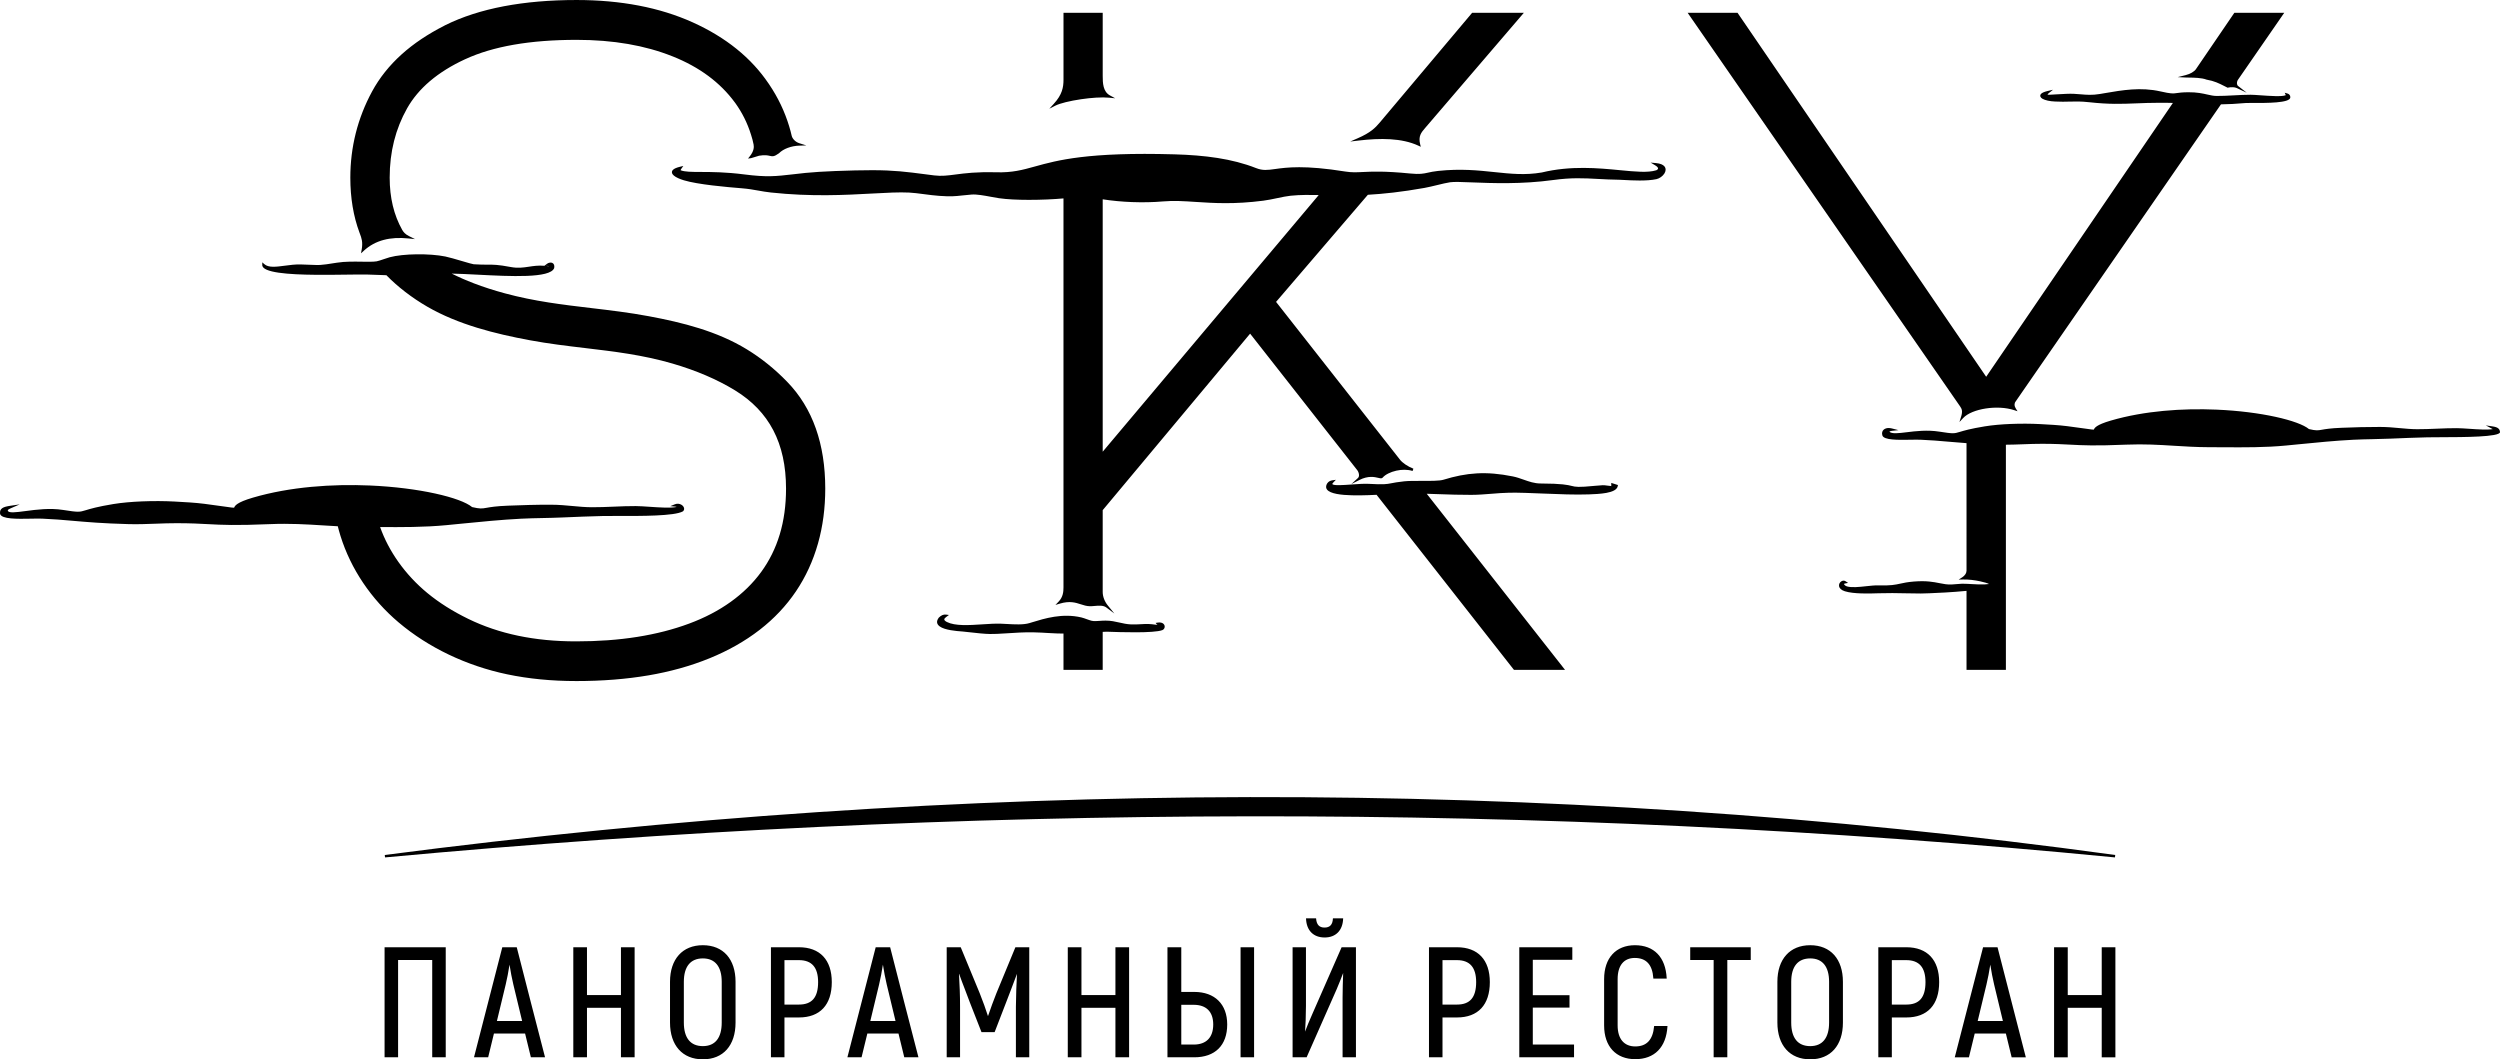 <?xml version="1.0" encoding="UTF-8"?> <!-- Creator: CorelDRAW --> <svg xmlns="http://www.w3.org/2000/svg" xmlns:xlink="http://www.w3.org/1999/xlink" xmlns:xodm="http://www.corel.com/coreldraw/odm/2003" xml:space="preserve" width="264.583mm" height="112.112mm" style="shape-rendering:geometricPrecision; text-rendering:geometricPrecision; image-rendering:optimizeQuality; fill-rule:evenodd; clip-rule:evenodd" viewBox="0 0 11174.42 4734.92"> <defs> <style type="text/css"> <![CDATA[ .fil0 {fill:black} ]]> </style> </defs> <g id="Слой_x0020_1">  <path class="fil0" d="M2575.22 3044.12c-54.7,0 -107.88,-2.51 -159.51,-7.56 -51.44,-5.03 -101.15,-12.56 -149.12,-22.62 -89.43,-18.76 -177.86,-48.41 -261.3,-88.37 -80.63,-38.6 -156.58,-86.83 -224.21,-144.13 -60.52,-51.28 -114.08,-110.91 -158.3,-176.75 -43.26,-64.39 -77.58,-134.73 -100.77,-208.99 -2.4,-7.68 -4.73,-15.58 -6.96,-23.66 -1.79,-6.48 -3.51,-13.09 -5.17,-19.8 -22.63,-1.18 -44.55,-2.55 -66.38,-3.91 -74.64,-4.66 -148.44,-9.26 -236.13,-5.6 -156.83,6.56 -214.65,3.45 -277,0.09 -37.52,-2.02 -76.69,-4.14 -139.83,-4.27 -31.75,-0.07 -63.33,1.11 -94.78,2.29 -40.14,1.5 -80.13,2.99 -120.62,1.89 -117.28,-3.21 -187.16,-9.35 -250.3,-14.9 -44.16,-3.88 -85.06,-7.48 -135.68,-9.56 -14,-0.57 -32.57,-0.22 -52.48,0.15 -59.01,1.11 -129.52,2.45 -136.2,-21.2l-0.17 -0.85c-1.36,-11.75 1.67,-19.58 10.37,-25.36 7.51,-4.99 19.33,-7.93 36.66,-10.5l40.75 -6.04 -40.33 17.58c-6.58,2.84 -11.86,5.13 -13.16,10.06 3.34,12.27 35.24,8.06 80,2.14 47.4,-6.26 108.23,-14.3 167.36,-4.95 69.31,10.96 73.11,9.81 101.62,1.16 20.01,-6.07 51.67,-15.69 122.89,-27.41 37.67,-6.2 82.32,-10.06 127.72,-11.94 50.38,-2.08 101.69,-1.71 145.4,0.63l1.86 0.1c42.09,2.26 91.31,4.9 132.15,10.12 46.34,5.92 76.16,10.23 96.04,13.1 23.28,3.36 32.88,4.74 36.66,4.26 0.11,-0.01 0.27,-0.36 0.52,-0.93 3.18,-7.2 9.98,-22.54 83.73,-44.13 166.45,-48.73 354.94,-61.45 522.51,-54.23 221.03,9.53 406.27,54.06 457.16,96.51 35.7,8.36 43.71,6.95 64.38,3.29 17.08,-3.03 42.47,-7.53 97.1,-9.63 33.43,-1.29 63.91,-2.39 94.68,-3.15 30.63,-0.76 61.43,-1.17 95.52,-1.09 36.13,0.08 67.33,3.01 97.74,5.86 28.22,2.64 55.78,5.23 85.74,5.39 31.43,0.16 64.72,-1.22 97.89,-2.59 33.5,-1.39 66.89,-2.77 98.54,-2.56 17.5,0.12 39.4,1.62 62.49,3.19 44.24,3.02 92.89,6.34 119.63,0.8l0.66 -0.17c-1.25,-0.69 -3.25,-1.25 -6.03,-1.49l-22.81 -1.98 21.24 -8.55c9.7,-3.9 19.58,-2.53 27.1,1.35 3.73,1.92 6.92,4.48 9.26,7.33 2.54,3.1 4.16,6.65 4.49,10.28 0.4,4.31 -0.95,8.53 -4.55,12.06l-0.51 0.51 -0.63 0.35c-37.28,21.24 -187.76,20.73 -287.63,20.4 -27.98,-0.09 -51.96,-0.17 -68.28,0.24 -30.78,0.77 -61.17,1.73 -91.62,2.83 -30.21,1.09 -60.55,2.35 -91.52,3.76 -29.7,1.34 -59.2,1.95 -88.47,2.56 -31.87,0.65 -63.5,1.31 -95.43,2.94 -88.84,4.56 -180.58,13.67 -269.8,22.53 -21.03,2.09 -41.89,4.16 -63.65,6.26 -49.98,4.82 -100.59,7.11 -151.48,8.11 -48.22,0.95 -96.72,0.74 -145.24,0.45 19.43,54.92 47.2,107.16 81.14,155.16 36.95,52.26 81.19,99.48 129.9,139.62 26.24,21.62 54.58,42.04 85.03,61.28 30.4,19.22 62.97,37.28 97.69,54.21 34.52,16.83 70.36,31.54 107.5,44.1 37.18,12.58 75.72,23.04 115.59,31.38 40.19,8.41 81.87,14.71 125.02,18.9 43.09,4.19 87.86,6.27 134.32,6.27 49.1,0 96.32,-1.67 141.65,-4.98 45.56,-3.33 89.28,-8.33 131.14,-14.96 42.08,-6.67 82.48,-14.98 121.17,-24.89 38.73,-9.93 75.85,-21.51 111.33,-34.7 34.84,-12.96 67.77,-27.54 98.74,-43.73 30.84,-16.12 59.82,-33.91 86.92,-53.34 53.64,-38.47 99.47,-83.11 136.5,-134.02 36.08,-49.59 63.87,-105.2 82.47,-166.93 9.42,-31.25 16.49,-63.98 21.2,-98.14 4.7,-34.14 7.06,-69.88 7.06,-107.19 0,-50.63 -4.76,-97.7 -14.28,-141.2 -9.52,-43.44 -23.77,-83.34 -42.75,-119.67 -18.82,-35.99 -42.47,-68.83 -70.92,-98.5 -28.48,-29.7 -61.81,-56.25 -99.97,-79.63 -40.03,-24.46 -83.42,-46.72 -130.14,-66.73 -46.74,-20.03 -96.77,-37.82 -150.07,-53.33 -132.32,-38.51 -260.64,-53.73 -390.24,-69.1 -81.02,-9.61 -162.55,-19.28 -246.25,-34.8 -77.6,-14.39 -157.74,-31.91 -235.72,-55.8 -78.11,-23.93 -154.07,-54.28 -223.14,-94.28 -33.66,-19.49 -67.23,-41.9 -99.09,-66.47 -29.85,-23.03 -58.21,-47.96 -83.74,-74.17l-20.13 -0.78c-21.07,-0.82 -42.52,-1.66 -65.49,-2.26 -19.58,-0.51 -51.08,-0.1 -88.65,0.39 -42.39,0.55 -92.53,1.2 -142.15,0.76 -120.94,-1.09 -238.69,-9.37 -238.39,-43.67l0.11 -12.04 8.98 7.99c18.82,16.74 53.02,12.18 91.66,7.04 22.75,-3.03 46.99,-6.25 71.11,-5.59 20.41,0.56 35.18,1.17 46.8,1.65 17.95,0.74 28.44,1.17 39.56,0.63 15.66,-0.76 33.03,-3.49 74.75,-10.03l1.22 -0.19c35.78,-5.6 76.04,-4.94 111.12,-4.38 26.29,0.43 49.63,0.81 65.57,-1.58 6.28,-0.93 19.92,-5.57 33.14,-10.06 9.56,-3.24 18.92,-6.43 25.45,-8.19 30.55,-8.24 74.74,-12.62 119.97,-13.22 46.33,-0.62 93.84,2.71 128.93,9.85 16.72,3.41 47.36,12.41 74.61,20.42 25.1,7.37 47.31,13.89 52,14.21 28.17,1.87 45.85,1.82 61.17,1.78 27.58,-0.08 47.75,-0.14 104.1,10.48 32.47,6.13 56.5,2.49 81.24,-1.26 20.91,-3.17 42.34,-6.42 69.85,-4.23l11.76 -9.09c3.35,-2.59 8.33,-4.65 13.22,-5.15 3.47,-0.35 7.01,0.02 10.12,1.46 3.4,1.57 6.2,4.29 7.78,8.5 1.33,3.54 1.71,8.11 0.69,13.88l-0.1 0.58 -0.2 0.49c-18.1,45.77 -194.82,36.7 -341.58,29.17 -43.05,-2.21 -83.5,-4.29 -116.29,-4.85 30.74,15.46 63.72,29.94 98.92,43.42 42.93,16.44 89.09,31.35 138.45,44.72 132.47,35.89 258.9,50.86 386.12,65.91 84.84,10.04 170.03,20.12 257.95,36.53 75.48,14.09 151.61,30.78 225.36,54.02 73.96,23.3 145.61,53.21 211.99,93.71 32.58,19.87 63.9,41.91 93.95,66.09 30.09,24.21 58.93,50.58 86.49,79.08 28.57,29.39 53.56,61.5 74.93,96.3 21.4,34.81 39.21,72.37 53.43,112.62 14.01,39.68 24.52,81.95 31.52,126.76 7.02,44.85 10.52,92.13 10.52,141.81 0,43.37 -2.71,85.54 -8.11,126.47 -5.4,40.9 -13.5,80.44 -24.28,118.59 -22.1,78.19 -55.07,149.76 -98.55,214.22 -43.51,64.5 -97.58,121.92 -161.84,171.77 -67.49,52.36 -143.07,94.1 -222.64,126.72 -88.32,36.21 -181.52,61.18 -273.98,76.96 -49.91,8.52 -101.86,14.91 -155.83,19.17 -54.12,4.26 -110.21,6.39 -168.22,6.39zm-854.66 1189.81l271.79 0 0 491.91 -60.41 0 0 -434.99 -152.55 0 0 434.99 -60.41 0 0 -491.91 1.58 0zm713.65 491.91l-61.28 0 -25.84 -106.13 -139.27 0 -25.83 106.13 -63.31 0c42.12,-163.98 84.22,-327.97 126.5,-491.91l64.58 0c41.72,164.03 84.06,328.06 126.49,491.91l-2.04 0zm-173.73 -325.88l-39.33 163.53 112.61 0 -39.33 -163.53c-3.24,-13.22 -6.34,-28.11 -9.04,-42.31 -3.41,-17.87 -6.22,-34.71 -7.93,-45.88 -1.7,11.15 -4.52,27.98 -7.92,45.83 -2.71,14.21 -5.82,29.11 -9.05,42.36zm515.04 47.63l0 -213.66 61.11 0 0 491.91 -61.11 0 0 -221.34 -151.85 0 0 221.34 -61.11 0 0 -491.91 61.11 0 0 213.66 151.85 0zm473.3 243.5c-25.08,28.23 -61.52,43.83 -107.19,43.83 -45.72,0 -82.36,-15.64 -107.62,-43.93 -25.35,-28.4 -39.19,-69.53 -39.19,-120.33l0 -182.24c0,-50.49 13.86,-91.46 39.24,-119.78 25.26,-28.17 61.87,-43.79 107.57,-43.79 45.64,0 82.05,15.58 107.13,43.69 25.27,28.32 38.98,69.33 38.98,119.88l0 182.24c0,50.87 -13.69,92.03 -38.92,120.43zm-170.38 -41.92c14.17,17.49 35.29,26.74 63.19,26.74 27.58,0 48.54,-9.26 62.62,-26.78 14.36,-17.86 21.68,-44.38 21.68,-78.47l0 -182.24c0,-33.76 -7.33,-60.11 -21.72,-77.89 -14.08,-17.41 -35.03,-26.66 -62.58,-26.66 -27.87,0 -48.98,9.23 -63.15,26.6 -14.51,17.78 -21.85,44.15 -21.85,77.95l0 182.24c0,34.12 7.33,60.65 21.81,78.51zm369.08 -415.24l123.59 0c46.85,0 83.54,14.13 108.55,40.69 25,26.57 38.26,65.53 38.26,115.19 0,50.87 -13.16,90.26 -37.99,117 -25.01,26.93 -61.79,40.98 -108.82,40.98l-64.75 0 0 178.05 -60.41 0 0 -491.91 1.58 0zm58.83 256.25l64.75 0c28.85,0 50.28,-7.85 64.44,-24.24 14.22,-16.45 21.25,-41.6 21.25,-76.12 0,-32.78 -7.03,-57.4 -21.25,-73.76 -14.17,-16.3 -35.6,-24.5 -64.44,-24.5l-64.75 0 0 198.63zm596.86 235.67l-61.28 0 -25.84 -106.13 -139.27 0 -25.83 106.13 -63.31 0c42.12,-163.98 84.22,-327.97 126.5,-491.91l64.58 0c41.72,164.03 84.06,328.06 126.49,491.91l-2.04 0zm-173.72 -325.88l-39.33 163.53 112.61 0 -39.33 -163.53c-3.23,-13.22 -6.33,-28.11 -9.04,-42.31 -3.41,-17.87 -6.22,-34.71 -7.94,-45.88 -1.7,11.15 -4.51,27.98 -7.92,45.83 -2.71,14.21 -5.82,29.11 -9.05,42.36zm524.23 39.53l84.89 -205.56 61.97 0 0 491.91 -59.71 0 0 -225.71c0.35,-26.58 0.88,-51.74 1.66,-76.16 0.77,-24.04 1.8,-47.39 3.15,-70.66l-0.14 -0.03c-8.29,23.02 -18.38,49.12 -28.98,76.57 -6.29,16.28 -12.78,33.07 -19.42,50.58l-51.37 132.99 -58.7 0 -52.07 -132.97c-7.33,-20.16 -15.06,-40.16 -22.47,-59.39 -9.38,-24.28 -18.28,-47.35 -25.29,-67.84l-0.79 0.16c1.36,23.25 2.56,46.55 3.41,70.58 0.87,24.51 1.4,49.68 1.4,76.16l0 225.71 -59.71 0 0 -491.91 62.68 0 84.89 205.56c6,14.81 13.48,34.6 20.42,53.84 6.5,18 12.48,35.48 16.29,47.82l0.51 0c4.49,-13.42 11.33,-32.77 18.48,-52.22 6.53,-17.78 13.34,-35.71 18.9,-49.43zm531.99 8.1l0 -213.66 61.11 0 0 491.91 -61.11 0 0 -221.34 -151.85 0 0 221.34 -61.11 0 0 -491.91 61.11 0 0 213.66 151.85 0zm352.15 278.25l-119.58 0 0 -491.91 61.81 0 0 199.69 57.77 0c46.23,0 82.93,13.79 108.17,38.67 25.56,25.2 39.33,61.71 39.33,106.75 0,46.72 -13.52,83.32 -38.64,108.32 -25.27,25.15 -62.21,38.48 -108.87,38.48zm266.02 0l-58.83 0 0 -491.91 60.41 0 0 491.91 -1.58 0zm-323.79 -234.6l0 177.68 55.68 0c27.6,0 49.66,-7.78 64.63,-23.22 14.51,-14.96 22.46,-37.22 22.46,-66.66 0,-28.76 -7.94,-50.49 -22.44,-65.1 -14.98,-15.1 -37.04,-22.7 -64.65,-22.7l-55.68 0zm700.01 -323.23c-14.28,14.52 -34.49,22.29 -59.16,22.29 -24.99,0 -45.35,-7.74 -59.71,-22.23 -14.2,-14.32 -22.5,-35.21 -23.56,-61.67l-0.06 -1.64 44.99 0 0.12 1.47c1.02,13.25 4.55,23.23 10.74,29.85 6.14,6.56 15.02,9.88 26.78,9.88 12.11,0 21.17,-3.32 27.3,-9.88 6.19,-6.61 9.54,-16.59 10.22,-29.82l0.08 -1.5 45.73 0 -0.06 1.64c-1.05,26.42 -9.33,47.29 -23.41,61.62zm-140.85 557.83l-61.63 0 0 -491.91 59.71 0 0 262.02c0,16.1 -0.43,39.86 -1.27,63.61 -0.66,18.46 -1.57,36.84 -2.73,51.52 3.73,-9.78 8.53,-22.22 13.88,-35.43 5.93,-14.63 12.57,-30.36 19.24,-44.76l130.27 -296.96 64.05 0 0 491.91 -59.71 0 0 -267.6c0,-14.21 0.34,-34.34 0.84,-54.77 0.48,-19.62 1.13,-39.45 1.78,-54.44 -7.4,19.23 -19.96,51.64 -28.92,72.14l-134.48 304.67 -1.03 0zm549.57 -491.91l123.59 0c46.85,0 83.54,14.13 108.55,40.69 25,26.57 38.26,65.53 38.26,115.19 0,50.87 -13.16,90.26 -37.99,117 -25.02,26.93 -61.79,40.98 -108.82,40.98l-64.75 0 0 178.05 -60.41 0 0 -491.91 1.58 0zm58.83 256.25l64.75 0c28.85,0 50.28,-7.85 64.44,-24.24 14.22,-16.45 21.26,-41.6 21.26,-76.12 0,-32.78 -7.04,-57.4 -21.26,-73.76 -14.17,-16.3 -35.6,-24.5 -64.44,-24.5l-64.75 0 0 198.63zm403.64 13.63l0 165.11 184.33 0 0 56.92 -244.74 0 0 -491.91 237.06 0 0 56.22 -176.65 0 0 158.13 164.08 0 0 55.53 -164.08 0zm560.17 192.08c-24.56,25.05 -59.2,38.34 -102.26,38.34 -42.4,0 -77.7,-13.94 -102.15,-40.5 -23.54,-25.57 -36.98,-62.8 -36.98,-110.5l0 -206.67c0,-47.78 13.31,-85.21 36.66,-110.95 24.18,-26.66 59.09,-40.74 101.07,-40.74 42.58,0 76.99,13.24 101.32,38.54 24.01,24.96 38.16,61.65 40.6,108.89l0.08 1.66 -59.69 0 -0.09 -1.47c-2.05,-30.68 -10.12,-53.24 -23.79,-68.15 -13.94,-15.2 -33.8,-22.54 -59.13,-22.54 -23.66,0 -43.3,8 -56.73,24.54 -12.66,15.61 -19.89,38.86 -19.89,70.23l0 206.67c0,30.96 7.52,54 20.54,69.51 13.88,16.53 34.1,24.57 58.18,24.57 25.38,0 45.08,-7.34 59.07,-22.19 14.06,-14.92 22.49,-37.49 25.24,-67.84l0.13 -1.44 59.67 0 -0.1 1.67c-2.81,46.77 -17.26,83.41 -41.76,108.39zm144.98 -461.96l269 0 0 56.92 -104.73 0 0 434.99 -61.11 0 0 -434.99 -104.73 0 0 -56.92 1.58 0zm642.09 457.16c-25.08,28.23 -61.52,43.83 -107.19,43.83 -45.72,0 -82.36,-15.64 -107.62,-43.93 -25.35,-28.4 -39.19,-69.53 -39.19,-120.33l0 -182.24c0,-50.49 13.86,-91.46 39.24,-119.78 25.26,-28.17 61.87,-43.79 107.57,-43.79 45.64,0 82.05,15.58 107.13,43.69 25.27,28.32 38.98,69.33 38.98,119.88l0 182.24c0,50.87 -13.7,92.03 -38.93,120.43zm-170.38 -41.92c14.17,17.49 35.29,26.74 63.19,26.74 27.58,0 48.54,-9.26 62.62,-26.78 14.37,-17.86 21.68,-44.38 21.68,-78.47l0 -182.24c0,-33.76 -7.33,-60.11 -21.72,-77.89 -14.08,-17.41 -35.03,-26.66 -62.58,-26.66 -27.87,0 -48.98,9.23 -63.15,26.6 -14.51,17.78 -21.85,44.15 -21.85,77.95l0 182.24c0,34.12 7.33,60.65 21.81,78.51zm369.08 -415.24l123.59 0c46.85,0 83.54,14.13 108.55,40.69 25,26.57 38.26,65.53 38.26,115.19 0,50.87 -13.16,90.26 -37.99,117 -25.01,26.93 -61.79,40.98 -108.82,40.98l-64.75 0 0 178.05 -60.41 0 0 -491.91 1.58 0zm58.83 256.25l64.75 0c28.85,0 50.28,-7.85 64.44,-24.24 14.22,-16.45 21.25,-41.6 21.25,-76.12 0,-32.78 -7.03,-57.4 -21.25,-73.76 -14.17,-16.3 -35.6,-24.5 -64.44,-24.5l-64.75 0 0 198.63zm596.86 235.67l-61.28 0 -25.83 -106.13 -139.27 0 -25.84 106.13 -63.31 0c42.43,-163.86 84.77,-327.88 126.5,-491.91l64.58 0c42.27,163.94 84.38,327.93 126.49,491.91l-2.03 0zm-173.72 -325.88l-39.33 163.53 112.61 0 -39.33 -163.53c-3.23,-13.22 -6.33,-28.11 -9.04,-42.31 -3.41,-17.87 -6.22,-34.71 -7.93,-45.88 -1.71,11.15 -4.52,27.98 -7.92,45.83 -2.71,14.21 -5.82,29.11 -9.05,42.36zm515.04 47.63l0 -213.66 61.11 0 0 491.91 -61.11 0 0 -221.34 -151.85 0 0 221.34 -61.11 0 0 -491.91 61.11 0 0 213.66 151.85 0zm-6955.33 -3259.25c4.09,0.42 8.32,0.96 12.7,1.64 0.73,-0.03 1.31,-0.27 1.61,-0.6 -0.62,-0.44 -2.04,-0.76 -4.6,-0.82l-9.71 -0.22zm7014.24 2644.01c-1288.67,-125.58 -2577.33,-185.24 -3865.93,-183.68 -1288.7,1.56 -2577.43,64.36 -3866.17,183.7l-1.2 -10.85c1289.1,-167.88 2578.24,-256.44 3867.39,-258.74 1289.16,-2.3 2578.29,81.65 3867.38,258.74l-1.25 10.85 -0.22 -0.02zm-1023.29 -1917.56c7.21,-2.26 16.39,-2.36 26.62,0.27l29.23 7.52 -30 3.21c-4.86,0.52 -8.46,1.94 -10.41,3.6l-0.27 0.24c11.72,10.39 40.15,6.91 77.83,2.29 40.55,-4.97 91.35,-11.19 145.75,-2.61 62.46,9.84 65.89,8.81 91.59,1.03 18.03,-5.45 46.58,-14.09 111.11,-24.66 34.06,-5.58 74.42,-9.07 115.47,-10.76 45.53,-1.88 91.9,-1.54 131.4,0.57l1.17 0.06c38.15,2.04 82.85,4.43 119.95,9.14 41.92,5.33 68.79,9.2 86.73,11.77 21.02,3.02 29.69,4.27 33.03,3.84 0.19,-0.02 -0.09,-0.18 0.05,-0.52 2.94,-6.57 9.14,-20.53 75.98,-40.02 150.45,-43.88 320.79,-55.33 472.22,-48.83 199.67,8.58 367.06,48.66 413.27,86.9 32.05,7.48 39.26,6.21 57.86,2.92 15.44,-2.72 38.39,-6.78 87.8,-8.68 30.2,-1.15 57.74,-2.15 85.55,-2.83 27.67,-0.68 55.51,-1.06 86.32,-0.98 32.65,0.08 60.83,2.71 88.31,5.28 25.5,2.38 50.4,4.71 77.47,4.85 28.44,0.14 58.57,-1.1 88.58,-2.34 30.21,-1.25 60.32,-2.49 88.89,-2.31 15.85,0.11 35.65,1.46 56.5,2.87 37.92,2.58 79.43,5.4 104.13,1.43l-3.1 -1.76 -28.07 -15.01 31.46 4.78c11.58,1.76 19.02,4.46 23.9,8.31 5.48,4.34 7.58,9.71 8.22,16.45l0.02 0.77c-1.09,21.86 -161.43,22.35 -262.33,22.65 -26.13,0.07 -48.2,0.14 -62.25,0.49 -27.8,0.7 -55.25,1.55 -82.77,2.54 -27.27,0.98 -54.69,2.11 -82.68,3.37 -26.89,1.21 -53.62,1.77 -80.13,2.31 -28.71,0.59 -57.2,1.17 -86,2.64 -80.35,4.11 -163.31,12.32 -243.99,20.3l-57.26 5.61c-91.42,8.78 -184.91,8.21 -278.36,7.65 -22.35,-0.14 -44.72,-0.28 -67,-0.28 -55.32,-0.27 -104.73,-3.34 -153.71,-6.38 -67.41,-4.19 -134.07,-8.33 -213.25,-5.04 -141.73,5.9 -193.99,3.1 -250.34,0.08 -33.89,-1.82 -69.28,-3.73 -126.29,-3.85 -28.64,-0.05 -57.15,1.01 -85.56,2.07 -25.51,0.95 -50.94,1.9 -76.64,2.04l0 1006.41 -175.98 0 0 -353.16c-30.69,3.03 -63.92,5.42 -94.52,7.22 -53.81,3.18 -99.8,4.57 -109.51,4.56 -25.13,-0.03 -47.97,-0.51 -70.42,-0.98 -37.63,-0.8 -74.24,-1.58 -118.42,-0.11 -20.24,0.67 -48,1.53 -75.58,0.71 -27.88,-0.84 -55.6,-3.41 -75.34,-9.63 -16.74,-5.27 -24.09,-13.73 -25.86,-22.01 -0.94,-4.43 -0.29,-8.73 1.42,-12.5 1.65,-3.64 4.32,-6.81 7.47,-9.08 6.01,-4.32 13.84,-5.51 20.27,-1.17l11.1 7.48 -13.18 2.44c-2.65,0.49 -4.18,1.18 -4.83,1.96 -0.12,0.15 -0.16,0.37 -0.13,0.62 0.09,0.78 0.57,1.74 1.31,2.77 2.34,3.24 6.73,6.29 11.6,7.71 21.28,6.22 54.28,2.64 85.63,-0.76 19.96,-2.16 39.3,-4.27 55.14,-3.78 54.47,1.66 74.88,-2.8 97.92,-7.84 15.44,-3.38 32.06,-7.02 60.5,-9.32 55.95,-4.51 87.75,1.83 114.92,7.25 18.38,3.67 34.59,6.9 54.62,5.85 13.67,-0.72 22.03,-1.52 28.75,-2.15 12.6,-1.2 19.68,-1.86 42.91,-0.57 4.98,0.27 9.4,0.57 13.82,0.87 25.79,1.77 47.46,2.23 62.79,1.41 8.7,-0.46 14.91,-0.99 18.1,-1.56 -5.77,-3.6 -21.27,-8.21 -40.47,-12.33 -23.55,-5.06 -52.06,-8.58 -75.63,-7.97l-19.49 0.51 16.4 -10.57c4.83,-3.12 10.06,-7.72 13.76,-13.51 2.79,-4.37 4.74,-9.45 4.95,-15.08l-0.02 -570.73c-31.23,-2.17 -57.53,-4.48 -82.65,-6.68 -39.9,-3.49 -76.86,-6.73 -122.53,-8.61 -12.59,-0.51 -29.22,-0.22 -47.07,0.08 -53.39,0.92 -117.28,2.02 -123.84,-19.26l-0.02 -0.06c-1.69,-5.42 -1.84,-10.46 -0.69,-14.92 1.05,-4.04 3.13,-7.53 6.07,-10.35 2.86,-2.73 6.49,-4.82 10.72,-6.15zm693.34 -1495.35c4.39,-4.7 13.88,-9.2 29.87,-12.89l23.44 -5.41 -18.82 15.01c-2.43,1.94 -4.68,4.35 -5.57,6.43l-0.11 0.27c1.53,0.65 4.31,0.93 8.76,0.65 7.41,-0.46 17.82,-1.06 32.13,-1.84l43.36 -2.26c25.1,-1.26 45.08,0.44 64.36,2.09 26.19,2.24 51.12,4.37 85.3,-1.42l19.4 -3.33c82.57,-14.22 163.44,-28.14 251.37,-8.24 48.37,10.96 55.93,9.87 72.74,7.45 10.37,-1.49 24.12,-3.47 51.83,-3.69 38.6,-0.32 63.84,5.39 85.23,10.23 14.59,3.3 27.35,6.19 41.11,6.32 22.66,0.23 48.86,-1.17 75.57,-2.61 25.81,-1.39 52.13,-2.79 76.72,-2.78 9.67,0 25.32,1.11 43.32,2.37 42.11,2.96 97.32,6.86 112.43,-0.08l1.41 -0.62 -4.86 -10.58 11.24 3.02c5.06,1.36 8.36,3.8 10.49,6.58 3.15,4.11 3.53,8.71 3.29,11.82 -1.91,24.98 -108.12,24.39 -165.56,24.08 -15.71,-0.08 -27.63,-0.15 -32.13,0.26 -21.68,1.98 -41.84,3.4 -60.81,4.37 -17.91,0.92 -34.99,1.45 -51.45,1.69l-917.52 1327.76c-3.65,4.58 -5.08,9.49 -5.09,14.17 -0.03,6.27 2.35,12.34 5.26,16.97l8.11 12.89 -14.45 -4.79c-37.57,-12.46 -85.06,-14.23 -128.21,-7.49 -42.73,6.68 -80.95,21.64 -100.56,42.69l-16.55 17.77 7.32 -23.14c3.95,-12.48 4.91,-21.35 3.89,-28.41 -0.99,-6.81 -3.94,-12.24 -7.83,-17.85l-1218.26 -1759.88 223.01 0 1111.43 1626.96 834.58 -1223.99c-7.47,-0.2 -15.06,-0.37 -22.78,-0.49 -11.26,-0.18 -22.89,-0.28 -34.91,-0.27 -40.89,0.05 -74.83,1.4 -106.54,2.66 -64.91,2.57 -120.6,4.79 -209.43,-5.07 -37.87,-4.2 -62.92,-3.51 -88.64,-2.81 -19.11,0.52 -38.59,1.06 -63.72,-0.33 -23.59,-0.71 -45.23,-5.62 -56.54,-12.14 -4.62,-2.66 -7.86,-5.76 -9.34,-9.2 -1.88,-4.41 -1.17,-8.8 2.71,-12.95zm28.66 3.78c0.03,0.11 0.02,0.07 0,0zm-4931.12 2345.33c-0.09,3.29 3.33,7.07 11.54,11.52 37.12,18.55 98.92,14.48 158.17,10.57 29.43,-1.94 58.27,-3.84 83.61,-2.94 8.38,0.3 17.01,0.79 25.94,1.29 34.79,1.96 74.44,4.2 101.25,-3.91l11.87 -3.61c56.43,-17.35 135.37,-41.61 220.27,-21.75 7.25,1.7 16.36,4.99 25.08,8.13 7.83,2.83 15.34,5.54 20.54,6.72 10.68,2.43 22.46,1.56 35.87,0.57 8.16,-0.6 16.92,-1.24 26.85,-1.23 24.02,0.01 43.02,4.35 62.02,8.7 16.26,3.72 32.56,7.44 51.8,8.3 15.25,0.67 29.99,-0.15 43.91,-0.92 11.39,-0.63 22.26,-1.23 32.73,-0.98 11.73,0.28 22.16,1.68 30.4,2.77 8.09,1.08 13.69,1.82 13.84,1.69l0.12 -0.12 -0.04 -0.28c-0.67,-0.1 -3.34,0.43 -4.89,-1.39l-6.42 -7.48 9.76 -1.49c12.01,-1.84 20.3,0.87 25.25,5.34 2.49,2.25 4.16,4.94 5.03,7.74 0.89,2.84 0.98,5.84 0.34,8.67 -1.18,5.2 -4.81,9.83 -10.45,12.04 -37.1,14.51 -195.53,8.82 -237.5,7.32l-9.71 -0.32 -19.08 0.72 0 169.99 -175.26 0 0 -162.39c-9.26,-0.05 -18.8,-0.23 -28.72,-0.54 -12.13,-0.4 -24.75,-1 -37.98,-1.85 -21.15,-1.35 -42.59,-2.48 -63.81,-2.98 -21.32,-0.5 -42.72,-0.38 -63.85,0.76 -25.41,1.38 -45.8,2.64 -62.52,3.67 -33.03,2.04 -51.74,3.21 -71.66,2.86 -25.97,-0.46 -53.19,-3.48 -115.91,-10.41l-5.79 -0.64 -6.27 -0.51c-20.3,-1.51 -74.18,-5.54 -96.86,-22.43 -12.59,-9.37 -16.68,-21.92 -4.15,-38.76l0.55 -0.64c5.11,-5.03 10.2,-8.65 15.26,-10.88 5.39,-2.37 10.75,-3.19 16.1,-2.5l13.69 1.77 -11.18 8.08c-5.98,4.31 -9.68,8.29 -9.77,11.74zm1716.33 -613.42c4.21,-3.89 10.13,-7.11 18.38,-8.32l15.74 -2.29 -11.03 11.5c-4.43,4.62 -5.72,7.12 -4.73,8.08 7.38,7.07 46.06,4.27 86.36,1.36 27.16,-1.96 55.04,-3.98 75.87,-2.86 68.16,3.73 78.72,1.69 101.45,-2.69 12.17,-2.35 27.77,-5.36 57.03,-8.54 19.68,-2.14 48.77,-2.05 78.2,-1.96 39.64,0.12 79.94,0.24 97.21,-5.06 51.91,-15.98 99.6,-25.76 149.32,-28.52 49.69,-2.77 101.33,1.48 161.12,13.57 17.21,3.48 32.88,9.03 48.48,14.55 24.03,8.51 47.91,16.97 75.65,17.07 96.69,0.37 121.35,6.51 139.06,10.92 17.61,4.39 28.05,6.99 103.56,-0.43 36.6,-3.57 38.86,-3.27 53.27,-1.33 4.78,0.65 10.94,1.47 20.12,2.38l-0.16 -14.13 29.91 9.48 -0.84 4.73c-2.99,16.71 -24.48,25.64 -51.28,30.5 -25.03,4.54 -54.93,5.77 -77.5,6.6 -61.02,2.24 -134.71,-0.82 -204.45,-3.71 -55.55,-2.3 -108.62,-4.5 -150.48,-3.83 -26.1,0.42 -53.53,2.61 -80.95,4.8 -30.23,2.41 -60.5,4.83 -90.11,4.88 -53.4,0.09 -95.45,-1.41 -137.54,-2.91 -20.12,-0.72 -40.26,-1.44 -61.45,-1.98l618.25 787.23 -228.3 0 -614.21 -782.64c-45.06,2.37 -101,4.08 -145.31,0.41 -48.34,-4 -83.58,-14.94 -79.96,-39.2 0.67,-4.45 2.99,-11.79 9.32,-17.64zm-2928.12 -1396.74c5.29,-4.91 15.23,-9.44 31.19,-13.22l14.22 -3.37 -8.52 11.88c-1.99,2.77 -3.34,5.16 -3.59,6.83 -0.03,0.21 0.05,0.41 0.29,0.56 18.68,7.24 48.21,7.35 90.36,7.49 47.65,0.16 111.18,0.39 194.01,11.04 100.96,12.99 141.69,8.28 218.68,-0.63 16.01,-1.85 33.61,-3.89 54.71,-6.09 33.77,-3.52 82.27,-6.37 132.44,-8.42 60.45,-2.47 123.45,-3.79 166.01,-3.78 97.06,0.03 154.51,7.49 236.29,18.09l40.49 5.21c32.77,4.14 60.1,0.57 95.43,-4.03 41.82,-5.46 94.71,-12.36 180.99,-9.91 73.01,2.07 117.64,-10.3 174.26,-26 99.48,-27.57 235.65,-65.31 623.82,-54.22 67.24,1.93 131.28,6.65 191.97,16.18 60.87,9.57 118.36,23.97 172.29,45.24 30.07,11.86 51.22,8.92 84.94,4.26 51.58,-7.14 131.67,-18.23 313.87,11.15 28.59,4.61 49.66,3.59 78.38,2.19 40.81,-1.98 96.89,-4.71 211.08,6.57 43.82,4.33 59.55,0.84 80.23,-3.76 11.69,-2.59 24.9,-5.54 45.03,-7.68 101.04,-10.77 179.91,-2.43 252.54,5.25 71.43,7.55 136.82,14.47 211.14,1.66 130.03,-31.39 252.52,-19.6 350.17,-10.19 68.14,6.56 124.06,11.95 160.89,0.49 2.03,-0.63 4.37,-1.9 6.15,-3.64 1.2,-1.18 2.1,-2.56 2.36,-4.02 0.24,-1.4 -0.12,-3.11 -1.44,-5.09 -1.86,-2.82 -5.37,-5.98 -11.12,-9.42l-20.51 -12.26 23.79 2.13c19.46,1.74 31.27,7.16 37.46,14.29 4.26,4.89 5.95,10.5 5.68,16.33 -0.25,5.46 -2.28,10.99 -5.54,16.13 -7.37,11.69 -21.54,22 -35.47,25.09 -42.69,9.43 -109.7,5.69 -145.39,3.7 -8.82,-0.49 -15.74,-0.88 -19.54,-0.93 -36.87,-0.47 -67.93,-2.15 -97.04,-3.73 -63.32,-3.43 -117.45,-6.36 -199.13,4.84 -141.87,19.45 -274.85,14.15 -364.12,10.6 -45.23,-1.79 -79.16,-3.15 -96.81,-0.59 -15.05,2.17 -36.24,7.31 -58.01,12.59 -19.83,4.81 -40.17,9.75 -56.78,12.71 -50.79,9.07 -97.01,15.8 -139.37,20.76 -41.3,4.83 -78.97,7.97 -113.68,9.95l-410.33 478.72 553.73 705.09c5.26,7.02 14.03,14.71 24.63,21.87 10.55,7.14 22.78,13.65 35.05,18.42l0.43 0.16 -3.66 10.3c-22.07,-7.29 -48.61,-6.82 -72.81,-1.39 -26.09,5.86 -49.25,17.39 -60.94,31.09l-0.06 0.06c-4.08,4.62 -10.04,3.2 -19.29,1 -16.04,-3.82 -45.14,-10.76 -84.92,9.57l-35.73 18.26 29.54 -27.15c3.81,-3.49 5.04,-8.76 4.74,-14.24 -0.43,-7.79 -3.84,-15.84 -7.7,-20.75l-478.99 -610.33 -658.9 788.95 0 365.46c0,9.71 1.83,20.58 6.1,31.76 3.78,9.9 9.48,20.05 17.51,29.86l28.69 35.05 -36.21 -27.22c-13.47,-10.13 -34.27,-8.27 -52.69,-6.61 -7.32,0.66 -14.32,1.28 -20.61,1.17 -14.79,-0.26 -27.42,-4.36 -40.78,-8.69 -23.58,-7.65 -49.62,-16.09 -93.36,-3.04l-19.9 5.94 14.39 -14.97c9.57,-9.95 14.96,-20.72 17.95,-31.38 3.03,-10.8 3.64,-21.69 3.64,-31.57l0 -1739.16c-43.37,3.98 -100.09,6.55 -155,6.5 -49.44,-0.05 -97.43,-2.22 -132.96,-7.37 -10.69,-1.55 -23,-3.85 -35.84,-6.23 -30.43,-5.66 -63.9,-11.89 -86.79,-10.12 -18.55,1.44 -32.25,2.95 -44.07,4.25 -30.09,3.32 -48.32,5.33 -100.86,1.59 -22.51,-1.6 -45.91,-4.68 -68.43,-7.63 -23.42,-3.08 -45.92,-6.04 -65.56,-7.05 -44.5,-2.28 -99.85,0.73 -164.98,4.28 -119.81,6.54 -272.63,14.87 -453.23,-4.57 -21.25,-2.29 -39.08,-5.49 -56.95,-8.7 -21.59,-3.88 -43.26,-7.77 -71.61,-10.06 -36.44,-2.95 -85.8,-7.18 -133.8,-13 -48.2,-5.85 -95.12,-13.33 -126.46,-22.76 -18.03,-5.42 -35.45,-12.94 -45,-21.08 -4.47,-3.83 -7.44,-7.96 -8.34,-12.29 -1.04,-5.02 0.48,-9.84 5.23,-14.25zm2051.29 144.82c-45.14,-1.71 -90.14,-5.9 -131.38,-12.39l0 1128.14 965.6 -1147.21c-20.56,-0.43 -40.21,-0.7 -59.36,-0.46 -22.57,0.28 -44.55,1.28 -66.72,3.57 -17.21,1.77 -37.62,6.09 -58.94,10.58 -20.54,4.33 -41.93,8.85 -62.65,11.53 -130.25,16.87 -222.36,10.8 -301.52,5.59 -52.22,-3.44 -98.78,-6.5 -146.81,-2.28 -43.34,3.81 -90.82,4.73 -138.22,2.94zm-3443.65 213.1c6.12,-34.51 -0.6,-52.34 -7.99,-71.92l-1.73 -4.6c-13.63,-36.68 -23.88,-75.49 -30.71,-116.45 -6.84,-40.98 -10.27,-84.11 -10.27,-129.37 0,-34.09 2.04,-67.74 6.09,-100.92 4.06,-33.17 10.16,-65.89 18.27,-98.1 8.11,-32.18 18.24,-63.79 30.36,-94.78 12.12,-30.99 26.25,-61.39 42.37,-91.17 16.51,-30.48 35.77,-59.56 57.79,-87.22 22.02,-27.65 46.79,-53.89 74.29,-78.7 26.94,-24.31 56.67,-47.34 89.17,-69.05 31.54,-21.08 65.7,-40.94 102.46,-59.55l0 -0.22 3.04 -1.52c37.81,-18.81 78.67,-35.32 122.54,-49.5 43.7,-14.12 90.34,-25.91 139.88,-35.34 48.85,-9.29 100.42,-16.28 154.69,-20.94 54.16,-4.64 111.01,-6.98 170.51,-6.98 49.06,0 96.81,2.09 143.22,6.24 46.42,4.16 91.23,10.38 134.38,18.63 43.48,8.32 85.35,18.75 125.58,31.25 40.28,12.52 78.86,27.11 115.7,43.75 36.95,16.68 71.79,34.92 104.48,54.71 32.71,19.8 63.32,41.19 91.79,64.17 28.72,23.18 55.23,47.96 79.45,74.33 22.96,24.99 43.92,51.47 62.84,79.4l0.04 -0.03 3.1 4.6c19.87,29.42 37.28,59.8 52.21,91.1 14.93,31.31 27.41,63.58 37.4,96.76 2.26,7.52 4.17,14.09 5.95,20.73 1.74,6.44 3.39,13.12 5.19,21.05 1.42,6.28 5.56,13.75 12.23,20.31 5.66,5.57 13.14,10.44 22.33,13.31l30.92 9.68 -32.38 1.01c-17.1,0.54 -35.01,4.03 -51.2,10.16 -15.03,5.69 -28.52,13.64 -38.37,23.55l-0.66 0.58c-21.66,15.68 -28.57,14.11 -41.34,11.2 -8.81,-2 -20.99,-4.77 -46.76,-0.54l-0.33 0.04c-1.42,0.14 -10.26,2.99 -18.63,5.67 -7.91,2.54 -15.45,4.96 -17.53,5.24l-13.41 1.82 8.4 -10.62c8.62,-10.88 13.4,-20.85 15.69,-29.69 2.22,-8.58 2.07,-16.15 0.82,-22.47 -1.78,-8.98 -3.29,-15.55 -5.01,-21.96 -1.77,-6.63 -3.72,-12.96 -6.34,-21.42 -8.09,-26.21 -18.19,-51.37 -30.24,-75.46 -11.27,-22.51 -24.27,-44.13 -38.99,-64.83l-0.04 0.03 -3.25 -4.42c-16.41,-22.32 -34.47,-43.33 -54.17,-63.02 -19.73,-19.71 -41.11,-38.12 -64.14,-55.2 -23.38,-17.34 -48.46,-33.35 -75.23,-48.01 -26.58,-14.55 -54.79,-27.8 -84.63,-39.71l-0.18 0 -1.03 -0.41c-30.39,-12.15 -62.09,-22.81 -95.05,-31.96 -32.98,-9.15 -67.29,-16.81 -102.91,-22.96 -35.74,-6.17 -72.79,-10.81 -111.1,-13.9 -38.26,-3.08 -77.88,-4.63 -118.82,-4.63 -52.12,0 -101.59,1.82 -148.39,5.45 -46.73,3.62 -90.95,9.08 -132.6,16.35 -41.18,7.19 -79.8,16.15 -115.81,26.87 -35.94,10.7 -69.32,23.16 -100.12,37.39l-1.11 0.52 -0.19 0c-30.44,14.03 -58.74,29.18 -84.87,45.42 -26.4,16.41 -50.57,33.94 -72.48,52.57 -21.41,18.2 -40.64,37.46 -57.68,57.76 -17.05,20.32 -31.88,41.65 -44.47,63.95 -12.94,22.94 -24.28,46.59 -33.99,70.93 -9.69,24.29 -17.81,49.35 -24.33,75.2 -6.49,25.72 -11.35,52.2 -14.59,79.42 -3.23,27.19 -4.85,55.2 -4.85,84.01 0,44.81 4.66,86.64 13.96,125.49 9.3,38.79 23.26,74.75 41.88,107.86 2.75,4.89 6.17,9.83 10.96,14.54 4.83,4.75 11.14,9.37 19.67,13.62l26.85 13.38 -29.83 -3.05c-40.11,-4.09 -77.06,-2.28 -110.5,6.62 -33.22,8.84 -63.06,24.73 -89.19,48.84l-11.94 11.02 2.84 -15.99zm3093.93 -652.66c18.71,-20.45 29.5,-38.96 35.59,-56.49 6.06,-17.42 7.5,-34.09 7.5,-50.79l0 -299.33 175.26 0 0 281.34c0,15.93 0.2,34.04 4.49,50.12 4.13,15.47 12.15,29.33 27.73,37.88l23.48 12.89 -26.64 -2.66c-32.47,-3.23 -80.84,0.19 -126.73,7 -48.08,7.12 -93.2,17.92 -114.17,28.61l-26.88 13.7 20.37 -22.27zm1358.49 154.15c28.28,-12.36 47.84,-23.94 62.76,-35.34 14.87,-11.37 25.18,-22.57 34.97,-34.21l413.47 -491.22 231.19 0 -441.08 514.6c-18,20.98 -31.54,36.79 -22.48,73.31l2.75 11.11 -10.37 -4.83c-37.33,-17.37 -80.04,-26 -125.49,-28.85 -45.7,-2.87 -94.23,0.09 -142.89,5.87l-36.74 4.37 33.91 -14.82zm3700.51 -282.14c10.96,-2.77 20.31,-6.74 27.82,-11.14 8.5,-4.99 14.57,-10.45 17.84,-15.28l171.96 -252.21 222.96 0 -206.87 299.37c-3.06,4.43 -4.84,10.61 -4.58,16.41 0.22,4.62 1.77,8.89 5.1,11.48l38.76 30.25 -44.45 -21.01c-5.01,-2.37 -11.11,-3.43 -17.01,-3.75 -9.48,-0.52 -18.34,0.84 -22.05,1.77l-1.94 0.49 -1.8 -0.9c-5.26,-2.58 -9.32,-4.66 -13.36,-6.72 -23.07,-11.74 -44.3,-22.54 -78.67,-28.44l-0.51 -0.08 -0.54 -0.22c-21.23,-8.24 -56.97,-8.71 -78.62,-8.99 -5.29,-0.07 -9.78,-0.13 -12.94,-0.27l-36.93 -1.71 35.84 -9.06z"></path> </g> </svg> 
